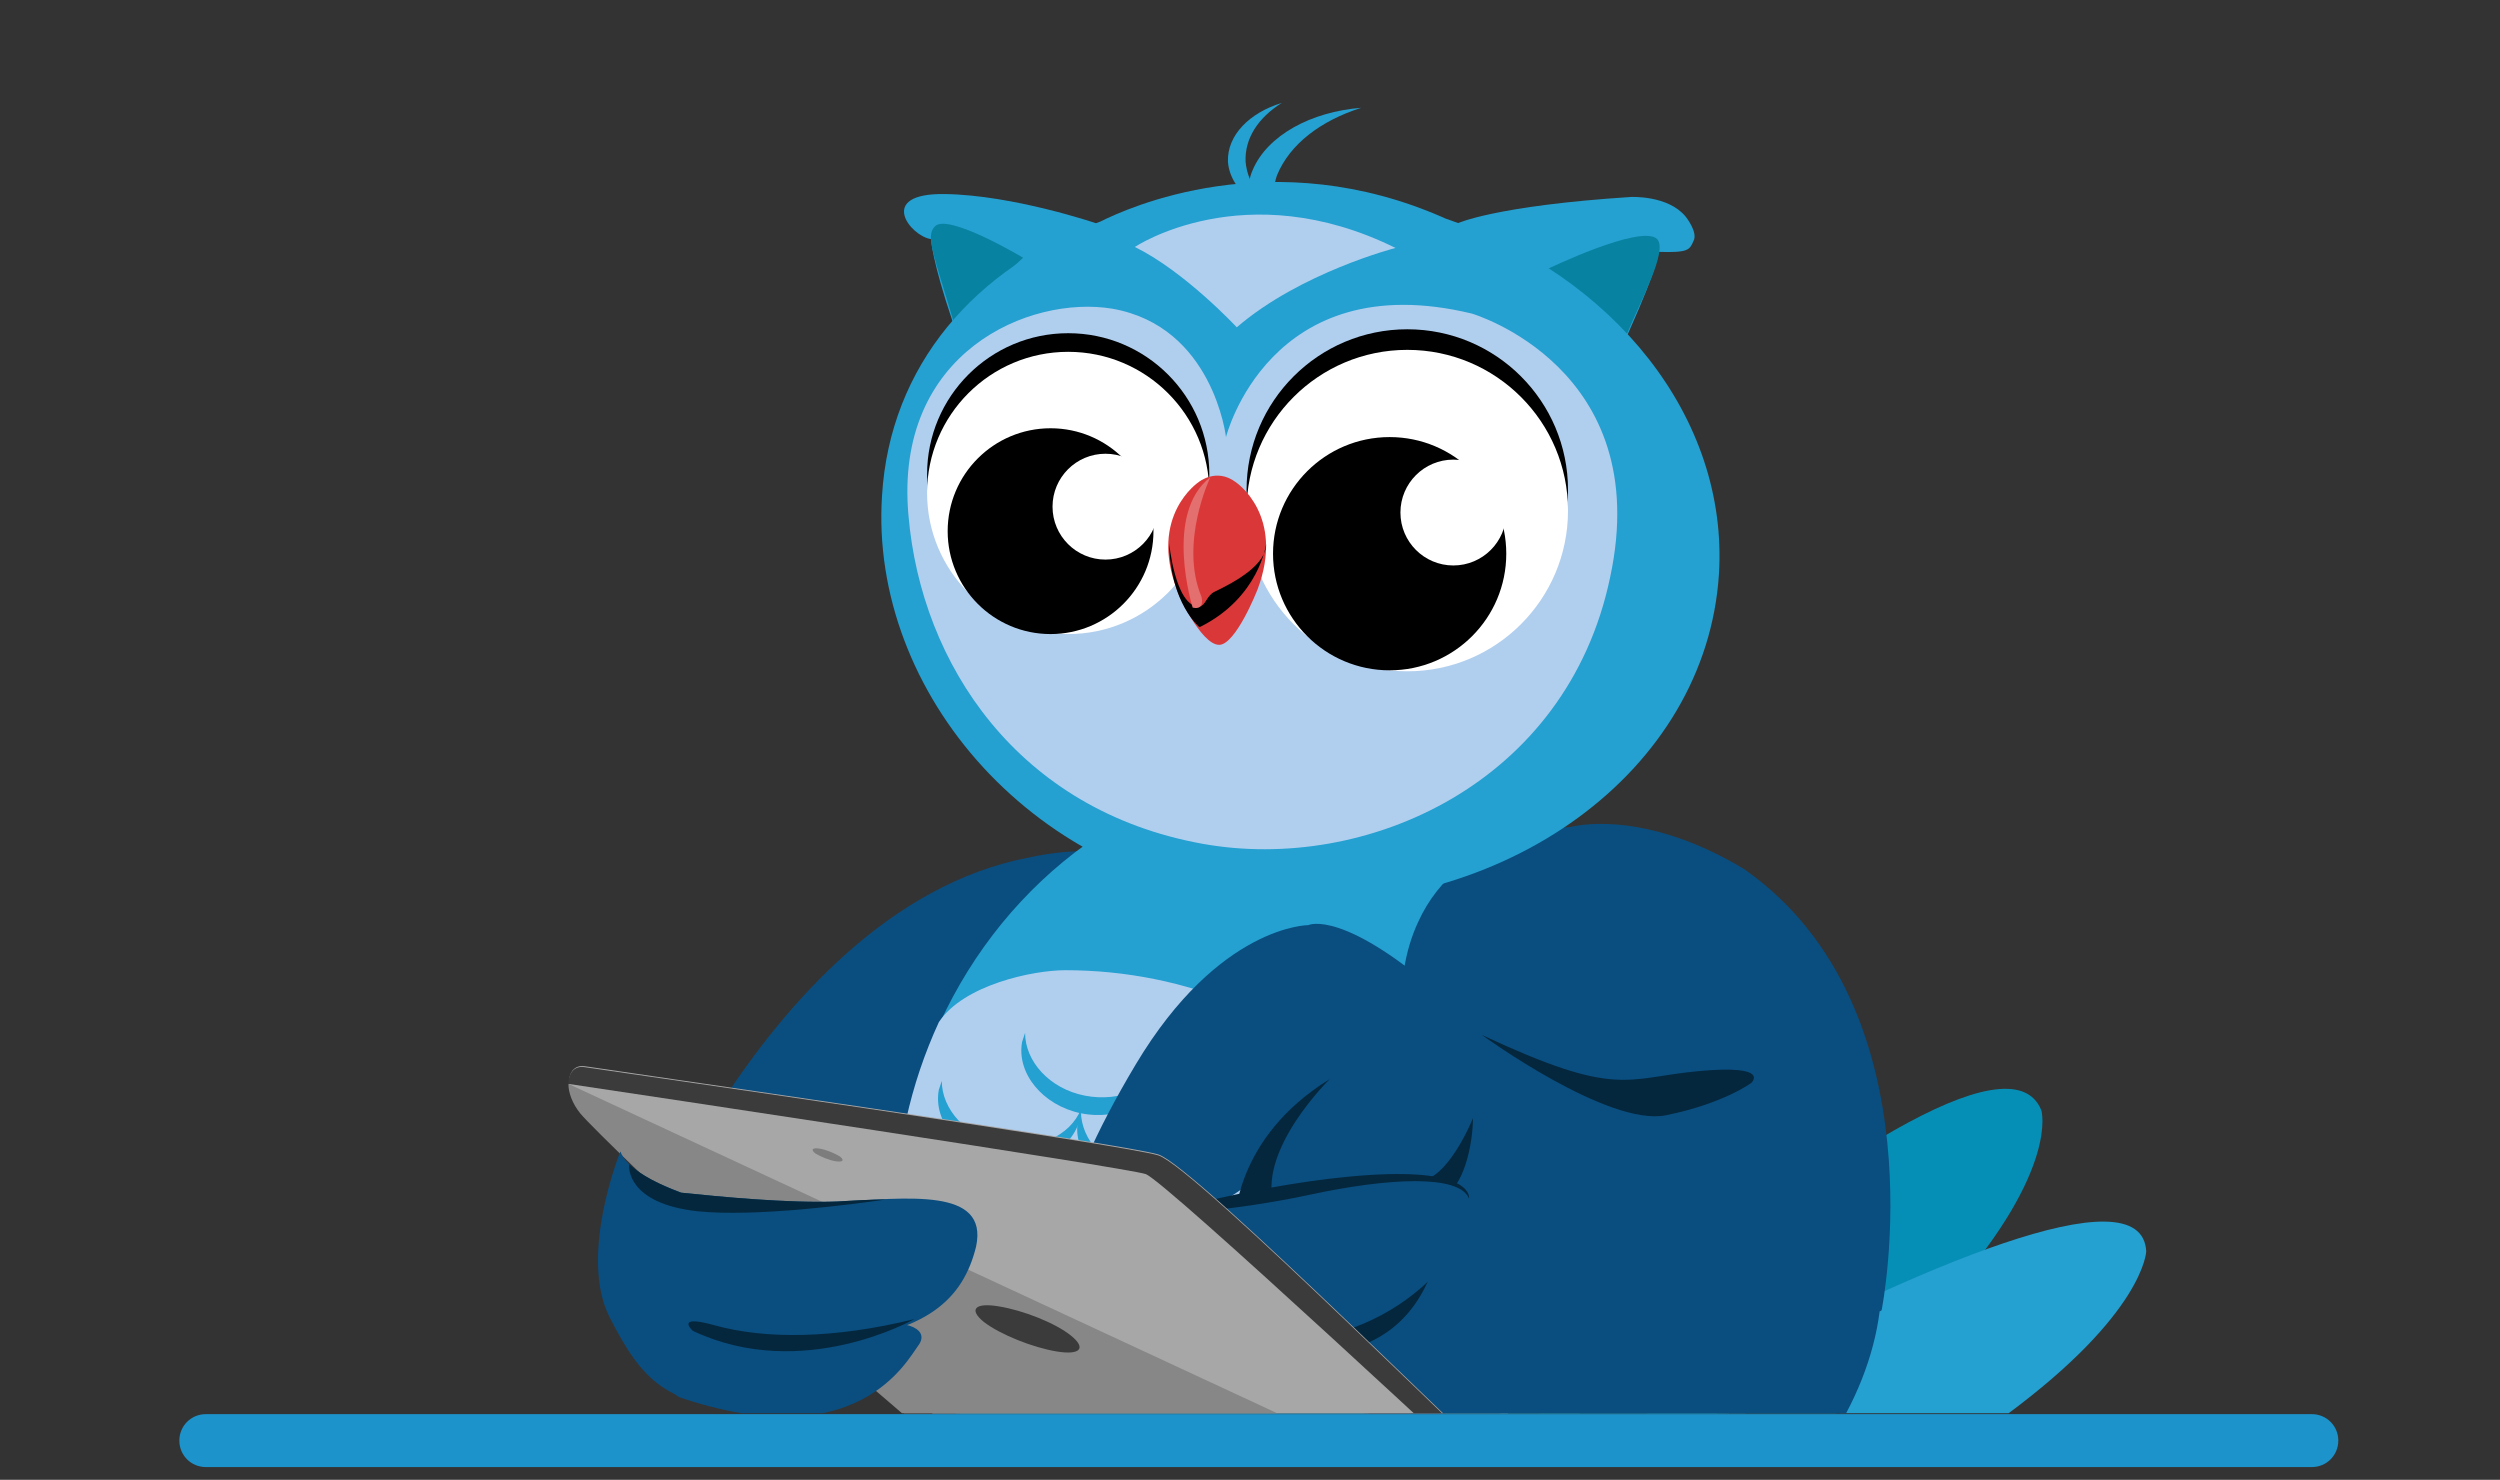 <svg xmlns="http://www.w3.org/2000/svg" xmlns:xlink="http://www.w3.org/1999/xlink" id="Layer_1" x="0px" y="0px" viewBox="0 0 255.1 151" style="enable-background:new 0 0 255.1 151;" xml:space="preserve">
<rect x="0" y="0" width="255.1" height="151" fill="#333333" stroke="none"/>
<style type="text/css">
	.st0{fill:#1C93CB;}
	.st1{clip-path:url(#SVGID_2_);}
	.st2{fill:#2396BC;}
	.st3{fill:#068FB6;}
	.st4{fill:#24A0D1;}
	.st5{fill:#DC7500;}
	.st6{fill:#FF8E00;}
	.st7{fill:#0A4D7F;}
	.st8{fill:#B0CEEE;}
	.st9{fill:#0782A1;}
	.st10{fill:#FFFFFF;}
	.st11{fill:#DA3838;}
	.st12{fill:#E46F6F;}
	.st13{fill:#04273D;}
	.st14{fill:#A7A7A7;}
	.st15{fill:#3B3B3B;}
	.st16{fill:#878787;}
	.st17{fill:#7D7D7D;}
</style>
<g>
	<path class="st0" d="M235.9,149.7H21c-1.5,0-2.7-1.2-2.7-2.7v0c0-1.5,1.2-2.7,2.7-2.7h214.9c1.5,0,2.7,1.2,2.7,2.7v0   C238.6,148.5,237.4,149.7,235.9,149.7z"></path>
	<g>
		<g>
			<defs>
				<path id="SVGID_1_" d="M234.3,2.9H22.5c-2.3,0-4.2,1.9-4.2,4.2v137.1h220.2V7.2C238.6,4.8,236.7,2.9,234.3,2.9z"></path>
			</defs>
			<clipPath id="SVGID_2_">
				<use xlink:href="#SVGID_1_" style="overflow:visible;"></use>
			</clipPath>
			<g class="st1">
				<path class="st2" d="M188.4,104.8c0,0,4.1,5-1.2,19.5c-5.3,14.5-14.8,34.3-26.4,34.9c-11.6,0.5-13.8-5.9-3-24.1      C168.6,117,182.3,98.5,188.4,104.8z"></path>
				<path class="st3" d="M208.3,113.3c0,0,1.8,5.9-9.1,18.4c-10.8,12.5-27.6,28.9-38.5,26.2s-10.3-9.6,7-24S205.2,105.6,208.3,113.3      z"></path>
				<path class="st4" d="M219,127.7c0,0-0.2,6.3-14.3,16.7c-14.1,10.4-35.1,23.7-44.5,18.9c-9.4-4.8-6.7-11.5,14.2-22.7      C195.3,129.5,218.6,119.4,219,127.7z"></path>
				<g>
					<g>
						<path class="st5" d="M123.9,200.1c-0.2-2.3-0.8-4.7-2.5-6.2c-0.7-0.6-1.2-0.8-1.9-1.1c-9-4.4-21.6-3.4-29-0.3        c-4.9,2.1-10,7.3-9.6,10.4c0.4,3.6,4.4,6,12.3,5.6c4.7-0.3,10.3-1.2,16-1.4c3.7-0.4,7.4,0.3,10.9-0.9        C120.1,206.3,124.2,205.1,123.9,200.1z"></path>
						<path class="st6" d="M125.4,200.1c-0.2-2.3-0.8-4.7-2.5-6.2c-0.7-0.6-1.2-0.8-1.9-1.1c-9-4.4-21.6-3.4-29-0.3        c-4.9,2.1-10,7.3-9.6,10.4c0.4,3.6,4.4,6,12.3,5.6c4.7-0.3,10.3-1.2,16-1.4c3.7-0.4,7.4,0.3,10.9-0.9        C121.6,206.3,125.8,205.1,125.4,200.1z"></path>
					</g>
					<g>
						<path class="st5" d="M126.9,201.9c-0.2-2.3-0.8-4.7-2.5-6.2c-0.7-0.6-1.2-0.8-1.9-1.1c-9-4.4-21.6-3.4-29-0.3        c-4.9,2.1-10,7.3-9.6,10.4c0.4,3.6,4.4,6,12.3,5.6c4.7-0.3,10.3-1.2,16-1.4c3.7-0.4,7.4,0.3,10.9-0.9        C123.1,208,127.3,206.8,126.9,201.9z"></path>
						<path class="st6" d="M128.5,201.8c-0.2-2.3-0.8-4.7-2.5-6.2c-0.7-0.6-1.2-0.8-1.9-1.1c-9-4.4-21.6-3.4-29-0.3        c-4.9,2.1-10,7.3-9.6,10.4c0.4,3.6,4.4,6,12.3,5.6c4.7-0.3,10.3-1.2,16-1.4c3.7-0.4,7.4,0.3,10.9-0.9        C124.6,208,128.8,206.8,128.5,201.8z"></path>
					</g>
					<path class="st5" d="M133.1,203.5c-0.2-2.3-0.8-4.7-2.5-6.2c-0.7-0.6-1.2-0.8-1.9-1.1c-9-4.4-21.6-3.4-29-0.3       c-4.9,2.1-10,7.3-9.6,10.4c0.4,3.6,4.4,6,12.3,5.6c4.7-0.3,10.3-1.2,16-1.4c3.7-0.4,7.4,0.3,10.9-0.9       C129.2,209.7,133.4,208.5,133.1,203.5z"></path>
					<path class="st6" d="M134.6,203.5c-0.2-2.3-0.8-4.7-2.5-6.2c-0.7-0.6-1.2-0.8-1.9-1.1c-9-4.4-21.6-3.4-29-0.3       c-4.9,2.1-10,7.3-9.6,10.4c0.4,3.6,4.4,6,12.3,5.6c4.7-0.3,10.3-1.2,16-1.4c3.7-0.4,7.4,0.3,10.9-0.9       C130.8,209.6,134.9,208.5,134.6,203.5z"></path>
				</g>
				<g>
					<path class="st6" d="M122.4,207.3l-9.6-28.1c5.3-5.3,12.4-4.3,12.4-4.3l9.6,28.1C134.8,203.1,130.3,207.7,122.4,207.3z"></path>
				</g>
				<g>
					<ellipse class="st3" cx="118.6" cy="155.8" rx="22.8" ry="27.2"></ellipse>
					<ellipse class="st3" cx="118.6" cy="153.6" rx="22.7" ry="25"></ellipse>
				</g>
				<path class="st7" d="M127.4,104.5c-0.3-3.1-1.1-6.1-2.4-8.8c-2-3.6-4.1-5.5-4.1-5.5l0,0c-1.7-1.7-4.1-2.4-4.1-2.4      c-0.4-0.2-0.9-0.3-1.4-0.4c-2.4-0.6-5.8-0.9-10.4,0.1c-14.2,2.7-24.8,14.9-31.3,24.9c-1.5,5.7-0.7,11.5,4.1,16      c11.9,11.4,32.5,8.3,42.1-4.2C124.1,118.8,126.8,111.5,127.4,104.5z"></path>
				<ellipse class="st4" cx="135.2" cy="125.1" rx="43.8" ry="46.9"></ellipse>
				<path class="st8" d="M135.2,172c0.7,0,1.4,0,2.1-0.1c0.1,0,0.2,0,0.3,0c0.6,0,1.2-0.1,1.8-0.1c0.2,0,0.4,0,0.6-0.1      c0.5-0.1,1-0.1,1.4-0.2c0.4-0.1,0.7-0.1,1.1-0.2c0.3-0.1,0.7-0.1,1-0.2c0.4-0.1,0.7-0.2,1.1-0.2c0,0,0,0,0,0      c5.9-7.5,9.3-17,9.3-27.2c0-24.7-20.2-44.7-45.2-44.7c-3.3,0-10.4,1.5-12.9,5.3c-2.9,6.3-4.5,13.3-4.5,20.7      c0,8.9,2.3,17.2,6.3,24.3C105.4,163,119.3,172,135.2,172C135.2,172,135.2,172,135.2,172z"></path>
				<g>
					<path class="st4" d="M108,124.4c-3.6-0.7-6.1-3.5-6.1-6.4c-0.1,0.3-0.2,0.6-0.3,0.9c-0.6,3.2,2.1,6.5,6,7.3       c4,0.8,7.7-1.2,8.4-4.4c0.1-0.3,0.1-0.6,0.1-0.9C115,123.6,111.6,125.1,108,124.4z"></path>
					<path class="st4" d="M110.7,111.8c-3.6-0.7-6.1-3.5-6.1-6.4c-0.1,0.3-0.2,0.6-0.3,0.9c-0.6,3.2,2.1,6.5,6,7.3       c4,0.8,7.7-1.2,8.4-4.4c0.1-0.3,0.1-0.6,0.1-0.9C117.7,111,114.3,112.5,110.7,111.8z"></path>
					<g>
						<path class="st4" d="M102.2,116.7c-3.6-0.7-6.1-3.5-6.1-6.4c-0.1,0.3-0.2,0.6-0.3,0.9c-0.6,3.2,2.1,6.5,6,7.3s7.7-1.2,8.4-4.4        c0.1-0.3,0.1-0.6,0.1-0.9C109.2,115.9,105.8,117.5,102.2,116.7z"></path>
						<path class="st4" d="M116.4,119.8c-3.6-0.7-6.1-3.5-6.1-6.4c-0.1,0.3-0.2,0.6-0.3,0.9c-0.6,3.2,2.1,6.5,6,7.3s7.7-1.2,8.4-4.4        c0.1-0.3,0.1-0.6,0.1-0.9C123.4,118.9,120,120.5,116.4,119.8z"></path>
					</g>
				</g>
				<g>
					<g>
						<path class="st5" d="M165.4,213c-0.2-2.3-0.8-4.9-2.6-6.4c-0.7-0.6-1.3-0.8-2-1.1c-9.4-4.6-22.5-3.6-30.2-0.3        c-5.1,2.2-10.4,7.6-10,10.8c0.5,3.7,4.6,6.3,12.8,5.8c4.8-0.3,10.7-1.2,16.7-1.4c3.8-0.4,7.7,0.3,11.4-0.9        C161.4,219.4,165.8,218.2,165.4,213z"></path>
						<path class="st6" d="M167,213c-0.2-2.3-0.8-4.9-2.6-6.4c-0.7-0.6-1.3-0.8-2-1.1c-9.4-4.6-22.5-3.6-30.2-0.3        c-5.1,2.2-10.4,7.6-10,10.8c0.5,3.7,4.6,6.3,12.8,5.8c4.8-0.3,10.7-1.2,16.7-1.4c3.8-0.4,7.7,0.3,11.4-0.9        C163,219.4,167.3,218.2,167,213z"></path>
					</g>
					<g>
						<path class="st5" d="M168.6,214.8c-0.2-2.3-0.8-4.9-2.6-6.4c-0.7-0.6-1.3-0.8-2-1.1c-9.4-4.6-22.5-3.6-30.2-0.3        c-5.1,2.2-10.4,7.6-10,10.8c0.5,3.7,4.6,6.3,12.8,5.8c4.8-0.3,10.7-1.2,16.7-1.4c3.8-0.4,7.7,0.3,11.4-0.9        C164.6,221.2,168.9,219.9,168.6,214.8z"></path>
						<path class="st6" d="M170.2,214.8c-0.2-2.3-0.8-4.9-2.6-6.4c-0.7-0.6-1.3-0.8-2-1.1c-9.4-4.6-22.5-3.6-30.2-0.3        c-5.1,2.2-10.4,7.6-10,10.8c0.5,3.7,4.6,6.3,12.8,5.8c4.8-0.3,10.7-1.2,16.7-1.4c3.8-0.4,7.7,0.3,11.4-0.9        C166.2,221.2,170.5,219.9,170.2,214.8z"></path>
					</g>
					<path class="st5" d="M174.9,216.5c-0.2-2.3-0.8-4.9-2.6-6.4c-0.7-0.6-1.3-0.8-2-1.1c-9.4-4.6-22.5-3.6-30.2-0.3       c-5.1,2.2-10.4,7.6-10,10.8c0.5,3.7,4.6,6.3,12.8,5.8c4.8-0.3,10.7-1.2,16.7-1.4c3.8-0.4,7.7,0.3,11.4-0.9       C171,222.9,175.3,221.7,174.9,216.5z"></path>
					<path class="st6" d="M176.5,216.5c-0.2-2.3-0.8-4.9-2.6-6.4c-0.7-0.6-1.3-0.8-2-1.1c-9.4-4.6-22.5-3.6-30.2-0.3       c-5.1,2.2-10.4,7.6-10,10.8c0.5,3.7,4.6,6.3,12.8,5.8c4.8-0.3,10.7-1.2,16.7-1.4c3.8-0.4,7.7,0.3,11.4-0.9       C172.6,222.9,176.9,221.7,176.5,216.5z"></path>
				</g>
				<g>
					<path class="st6" d="M163.9,220.5l-10-29.3c5.5-5.5,12.9-4.4,12.9-4.4l10,29.3C176.8,216.1,172.1,220.8,163.9,220.5z"></path>
				</g>
				<g>
					<ellipse class="st3" cx="161.7" cy="166.9" rx="23.7" ry="28.3"></ellipse>
					<ellipse class="st4" cx="161.7" cy="164.5" rx="23.6" ry="26"></ellipse>
				</g>
				<path class="st7" d="M186.6,147.2c2.7-4.1,4.6-8.7,5.2-13.4c0.1,0,0.2-0.1,0.2-0.1s6.2-30.8-14-45c-10.6-6.4-17.8-4.3-17.8-4.3      s-11.2,0.2-15.5,9.7c-1.3,2.8-2,6.4-1.6,11.1c0.5,5.5,2.4,12.3,6.5,21l-0.2,0.1C149.5,126.3,167.3,165.9,186.6,147.2z"></path>
				<g>
					<path class="st4" d="M148.7,22.8c0,0,3.8-1.8,17.7-2.7c0,0,3.8-0.2,5.6,2c0,0,1.3,1.6,0.8,2.5c-0.4,0.9-0.5,1.2-3.6,1.1       c0,0,0.3,0.8-3.1,8.4C162.7,41.5,147.5,33.4,148.7,22.8z"></path>
					<path class="st9" d="M157.8,27.5c0,0,9.7-4.7,11.3-3.1c1.1,1.2-1.7,6.3-3.1,9.7C165.9,34.1,163.1,32.4,157.8,27.5z"></path>
				</g>
				<g>
					<path class="st4" d="M111.9,22.8c0,0-8.5-2.9-15.5-3c-7-0.1-3.5,4.3-1.4,4.6c0,0,0.1,2.2,2.2,8.4       C99.3,39,116.4,29.1,111.9,22.8z"></path>
					<path class="st9" d="M104.4,26.3c0,0-7.7-4.6-9-3.2c-1,1-0.1,2.9,1.9,9.7C97.2,32.8,99.8,30.6,104.4,26.3z"></path>
				</g>
				<path class="st4" d="M147.5,22.3c-17.7-7.9-32.6-1-35.2,0.3c-12.8,4.7-21.5,14.7-22.3,28c-1.3,20,15.6,40,39.6,41.5      c24,1.5,44.5-13.4,45.8-33.5C176.4,42.6,164.6,28.1,147.5,22.3z"></path>
				<path class="st8" d="M122.7,86.1c-18.8-3.4-28.7-18.3-30-33.5c-1.5-16.7,12.4-22.5,20.8-21.1c10.3,1.8,11.6,13.1,11.6,13.1      s4.4-17.6,25.1-12.6c0,0,18.7,5.5,14.1,26.9C159.9,80,139.3,89.1,122.7,86.1z"></path>
				<path class="st8" d="M142.4,25.3c0,0-9.7,2.5-16.2,8.1c0,0-5.3-5.7-10.4-8.2C115.8,25.2,127,17.7,142.4,25.3z"></path>
				<circle cx="109" cy="48.4" r="14.4"></circle>
				<circle class="st10" cx="109" cy="50.3" r="14.4"></circle>
				<g>
					<circle cx="107.2" cy="54.2" r="10.5"></circle>
					<circle class="st10" cx="112.8" cy="51.7" r="5.4"></circle>
				</g>
				<circle cx="143.6" cy="50" r="16.4"></circle>
				<circle class="st10" cx="143.6" cy="52.1" r="16.4"></circle>
				<g>
					<circle cx="141.8" cy="56.5" r="11.9"></circle>
					<circle class="st10" cx="148.3" cy="52.3" r="5.4"></circle>
				</g>
				<path class="st11" d="M124.4,65.8c1.7,0,3.9-5.6,3.9-5.6c2.9-7.6-2.2-11-2.2-11c-2-1.5-3.8,0-3.8,0s-5.1,3.4-2.2,11      C120,60.2,122.5,65.8,124.4,65.8z"></path>
				<path d="M119.3,55.4c0,0,0.6,6.4,3,6.5c0.7,0,0.8-1.1,1.6-1.5c2.3-1.1,5.3-2.8,5.3-4.9c0,0-0.7,5.5-6.8,8.5      C122.4,64,119.4,61.6,119.3,55.4z"></path>
				<path class="st12" d="M121.7,62c0,0-3-9.6,1.8-13.3c0,0-3.2,6.7-0.9,12.2C122.6,60.9,123,62.3,121.7,62z"></path>
				<g>
					<path class="st4" d="M129.9,19.4c0.2-0.5,0.2-1,0.4-1.5c1.3-3.2,4.5-5.6,8.6-6.9c-5.1,0.4-9.6,2.8-11.1,6.4       c-0.3,0.7-0.4,1.4-0.5,2.1c0,0,0.1,0.9,0.7,0.9C128.6,20.3,129.6,20.2,129.9,19.4z"></path>
				</g>
				<g>
					<path class="st4" d="M127.7,20.5c-1.4-1.1-2.3-2.5-2.4-4c-0.1-2.7,2.2-5,5.5-6c-2.4,1.5-3.8,3.6-3.7,6c0.1,1.2,0.6,2.4,1.4,3.4       C128.6,19.9,128.7,20.7,127.7,20.5z"></path>
				</g>
				<g>
					<path class="st7" d="M184.3,150c-23.8,31.1-57.1-29-57.1-29c-6.1,4.3-15.8,8.7-18.2,9.5c-2.4,0.8-1.6-7.7,6.9-21.9       s17.6-14.2,17.6-14.2s3.6-1.8,14.4,7.9s23.5,12.8,23.5,12.8s6.1,2.1,8.9,4.1C189.4,125.7,194.1,137.3,184.3,150z"></path>
					<path class="st13" d="M135.7,110.1c0,0-7.7,7.5-5.6,13.2c2.1,5.7-4.1,1.6-4.1,1.6S125.8,116.2,135.7,110.1z"></path>
					<path class="st13" d="M150.3,114.1c0,0-2.2,5.5-4.9,6.3c0,0-0.2,2.2,1.8,1.6C149.3,121.4,150.3,116.8,150.3,114.1z"></path>
					<path class="st13" d="M136.9,135.7c0.4,0.6,0.9,1.2,1.4,1.8c7.7-2.4,8.5-10.6,8.5-10.6S144.3,133.2,136.9,135.7z"></path>
					<g>
						<path class="st7" d="M117.2,124.1c0,0,0.8,12.7,13.4,12.7c12.6,0,21-10.8,19-14.8c-2-4-20.7,0.9-22.3,0.8        C125.7,122.8,123.6,122.8,117.2,124.1z"></path>
						<path class="st13" d="M149.9,122.3c0,0,0.6-3.1-10.2-2.4c-10.8,0.7-22.5,4.2-22.5,4.2s8.7-0.5,16.5-2.2        C141.6,120.2,148.9,119.8,149.9,122.3z"></path>
					</g>
				</g>
				<g>
					<g>
						<path class="st14" d="M59.7,108.8c2.5,0.4,55,7.9,58.5,9c3.8,1.2,35.3,32.9,37.9,34.7c2.6,1.8,1.6,4.5-0.4,4.7        c-2,0.3-56.4-9-59.4-10c-3-1-34.6-30.8-37-33.7C57.4,111.2,57.8,108.5,59.7,108.8z"></path>
						<path class="st15" d="M156.1,152.6c-2.6-1.8-34.1-33.5-37.9-34.7c-3.5-1.1-55.9-8.6-58.5-9c-1.1-0.2-1.7,0.6-1.7,1.7        c6.7,1,56.7,8.5,58.9,9.2c2,0.7,34.9,31.4,40.4,36.5C157.9,155.3,157.8,153.7,156.1,152.6z"></path>
						<path class="st16" d="M155.6,157.3c0.6-0.1,1-0.3,1.4-0.7l-99-46c0,0.9,0.4,2,1.2,3c2.4,2.9,34,32.7,37,33.7        C99.2,148.3,153.6,157.6,155.6,157.3z"></path>
						<path class="st15" d="M109.3,136.3c1.6,1.3,0.9,2-1.5,1.6c-2.4-0.4-5.7-1.7-7.4-3c-1.6-1.3-0.9-2,1.5-1.6        C104.4,133.7,107.7,135,109.3,136.3z"></path>
						<path class="st17" d="M85.7,118c0.5,0.4,0.3,0.6-0.4,0.5c-0.7-0.1-1.6-0.5-2.1-0.8c-0.5-0.4-0.3-0.6,0.4-0.5        C84.3,117.3,85.2,117.7,85.7,118z"></path>
					</g>
				</g>
				<g>
					<path class="st7" d="M75.1,135.9c0,0,10.2,0,13.9-0.7c3.7-0.6,5.9,0.5,4.7,2.1c-1.2,1.6-6.2,11.4-24.3,5.3       C69.4,142.7,62,138.3,75.1,135.9z"></path>
					<path class="st7" d="M85.5,122.6c-5,0.2-12.2-0.5-16-0.9c-2.9-1.1-5.5-2.4-6.2-4.2c0,0-4.3,10.6-1.1,16.9       c3.3,6.5,6,9.3,14.4,9.1c6.2-0.2,7.7-3.5,7.8-6.6c10.2-0.8,13.9-4.4,15.2-9.7C100.9,121.1,92.5,122.3,85.5,122.6z"></path>
					<path class="st13" d="M93.3,134.6c0,0-11.4,6.5-22.6,1.2c0,0-1.9-1.7,2.1-0.6C78.1,136.7,85.2,136.6,93.3,134.6z"></path>
					<path class="st13" d="M85.5,122.6c-5,0.2-12.2-0.5-16-0.9c-2.2-0.8-4.1-1.8-5.3-2.9c0,0.1,0,0.1,0,0.2c0,0-0.3,3.8,7,4.6       c5.9,0.6,15.7-0.7,19.2-1.2C88.7,122.4,87,122.5,85.5,122.6z"></path>
				</g>
				<path class="st13" d="M151.2,105.6c0,0,12.9,9.4,18.8,8.2c5.9-1.2,8.7-3.3,8.7-3.3s2.1-1.9-5.4-1.2      C165.8,110,165.1,112.1,151.2,105.6z"></path>
			</g>
		</g>
	</g>
</g>
</svg>
